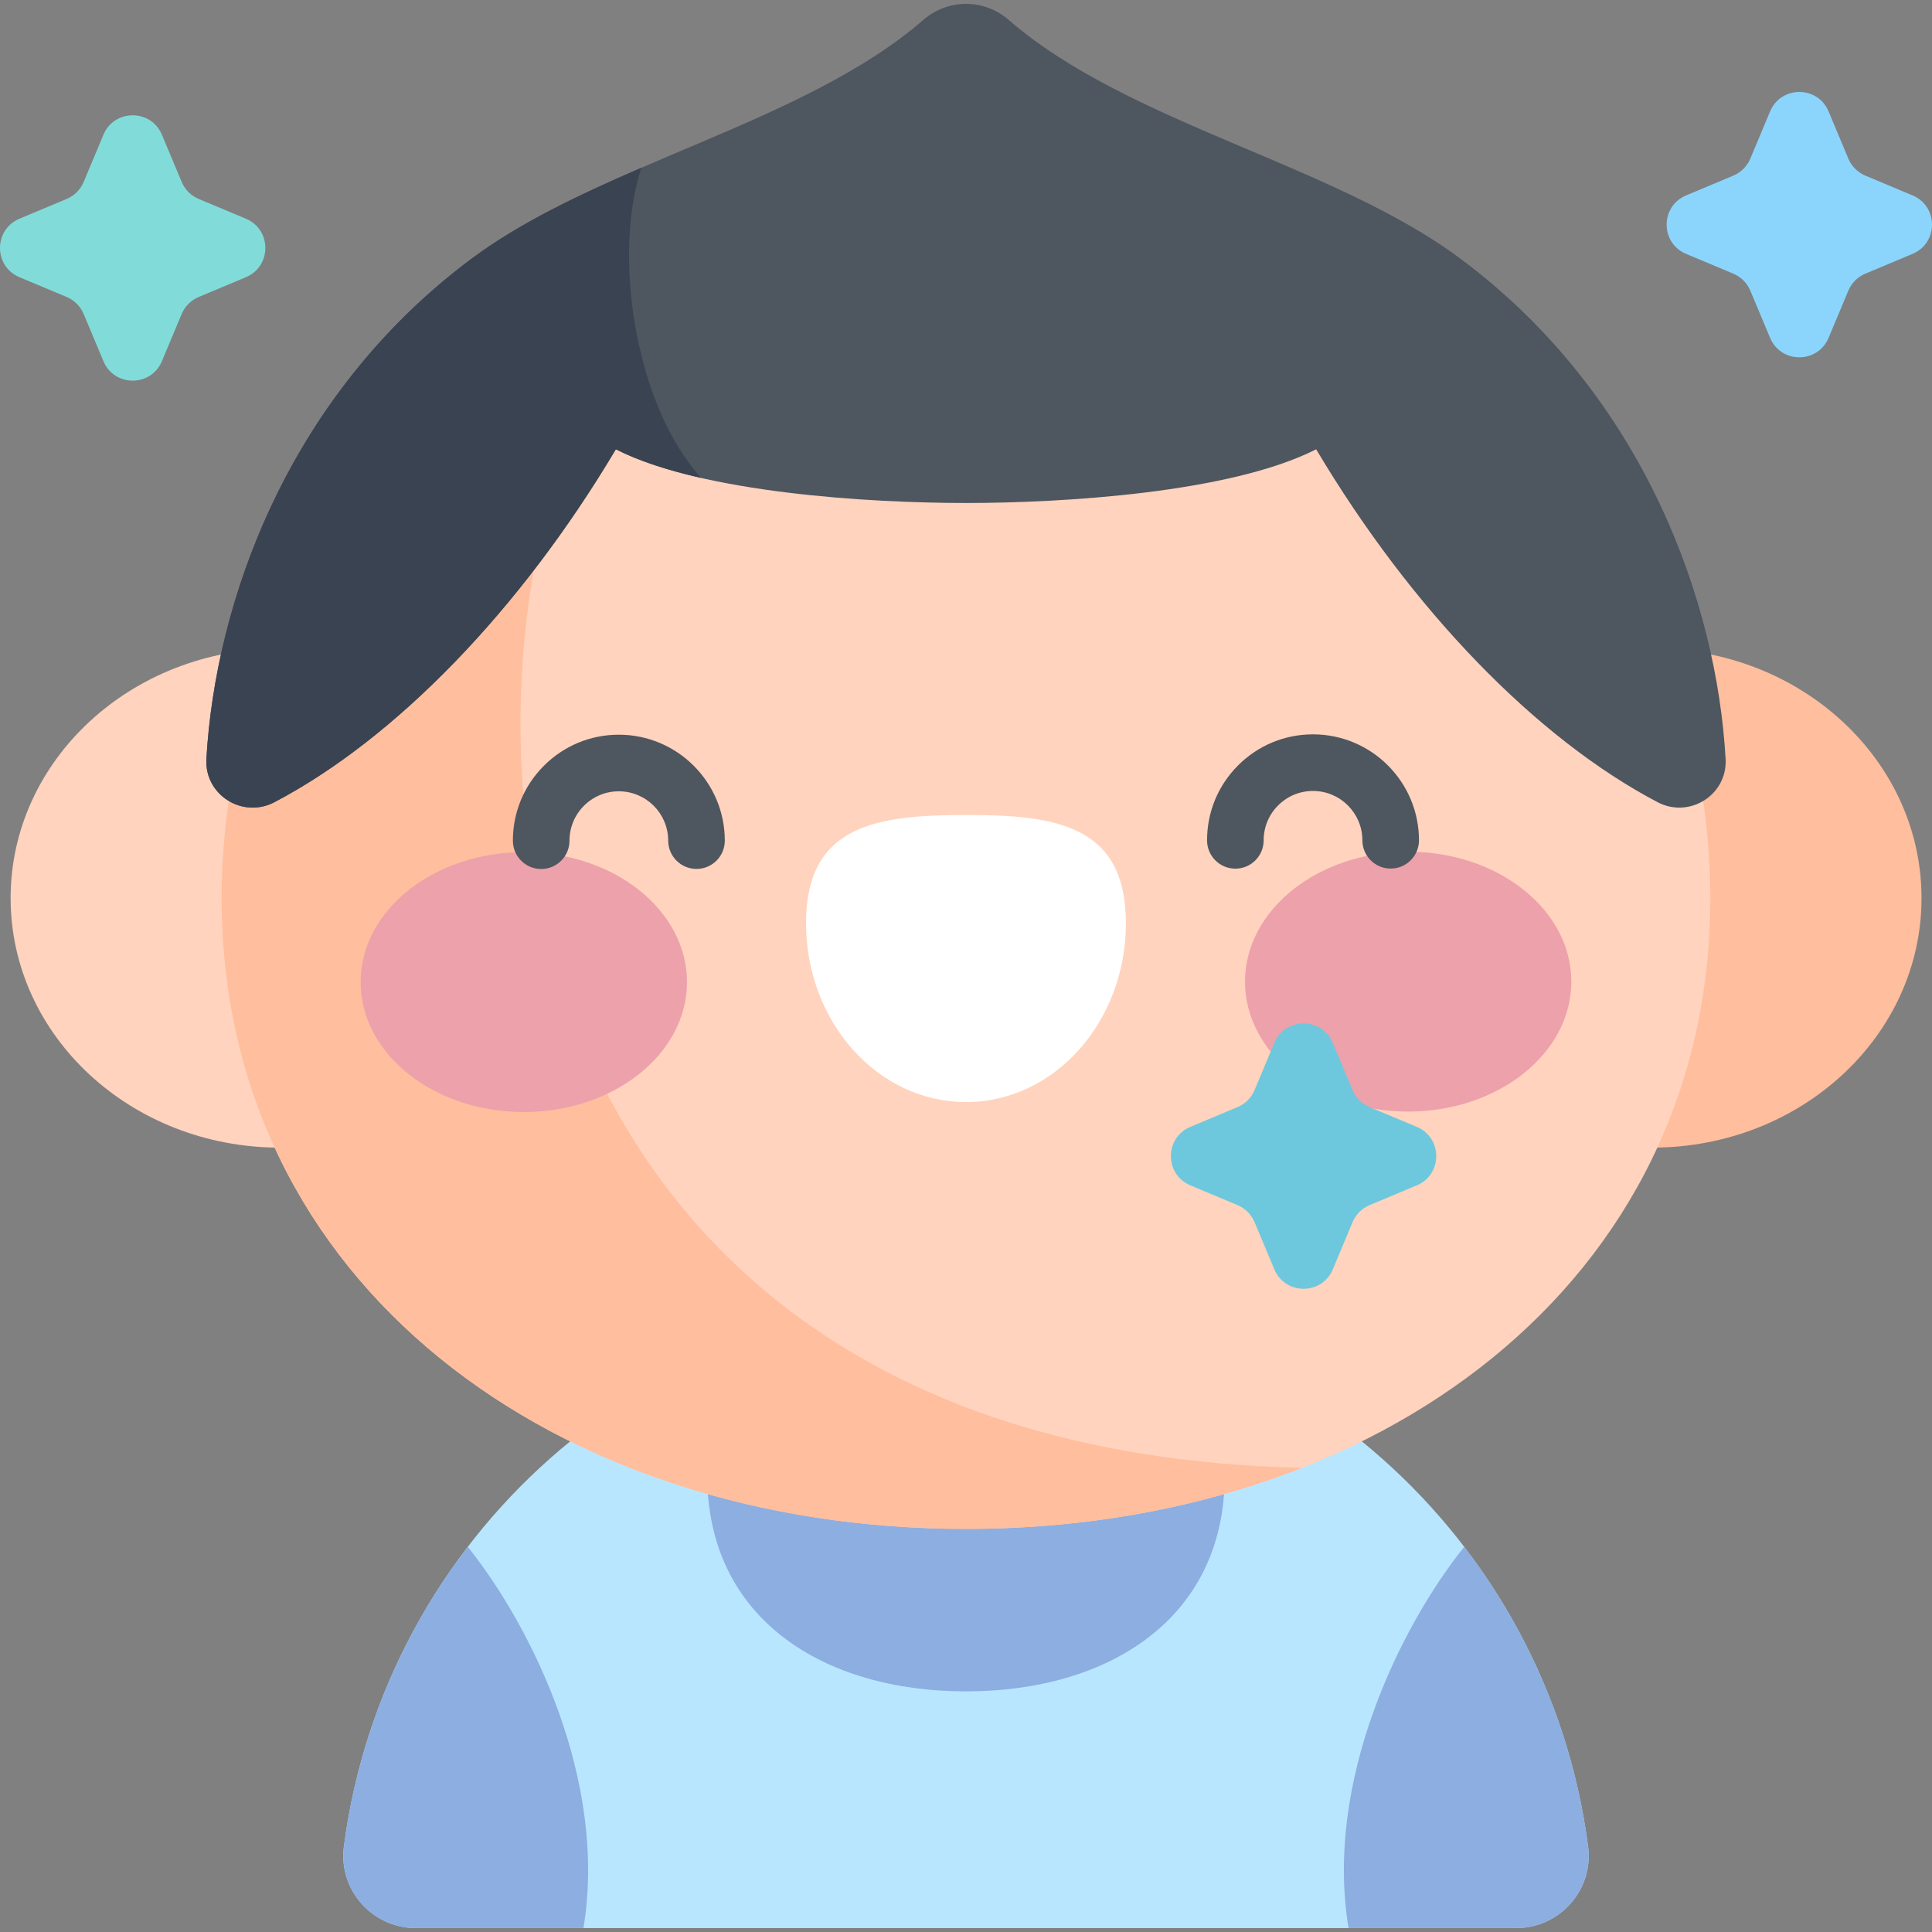 <svg id="Capa_1" enable-background="new 0 0 512 512" height="512" viewBox="0 0 512 512" width="512" xmlns="http://www.w3.org/2000/svg"><rect x="0" y="0" width="512" height="512" fill="#808080" stroke="none"/><g><path d="m401.793 510.965c11.55 0 20.558-10.129 19.073-21.583-10.581-81.623-80.361-144.671-164.866-144.671s-154.285 63.048-164.866 144.671c-1.485 11.454 7.523 21.583 19.073 21.583z" fill="#b9e6ff"/><path d="m324.564 391.037c0-37.867-30.697-68.564-68.564-68.564s-68.564 30.697-68.564 68.564 30.697 57.197 68.564 57.197 68.564-19.33 68.564-57.197z" fill="#8daee1"/><ellipse cx="74.154" cy="238.006" fill="#ffd3bd" rx="71.34" ry="66.124"/><ellipse cx="437.881" cy="238.006" fill="#ffbe9d" rx="71.34" ry="66.124"/><path d="m453.257 238.006c0 102.116-88.315 167.168-197.257 167.168s-197.257-65.052-197.257-167.168 88.315-184.898 197.257-184.898 197.257 82.781 197.257 184.898z" fill="#ffd3bd"/><path d="m345.032 389.003c-238.641-5.376-235.091-247.684-166.758-320.978-70.293 28.278-119.531 93.736-119.531 169.98 0 102.116 88.315 167.168 197.257 167.168 32.036.001 62.284-5.631 89.032-16.17z" fill="#ffbe9d"/><g><g><path d="m182.058 260.243c.01 19.016-19.341 34.441-43.22 34.453s-43.245-15.394-43.254-34.41c-.01-19.016 19.341-34.442 43.22-34.454 23.878-.011 43.244 15.395 43.254 34.411z" fill="#eda1ab"/><path d="m329.943 260.169c.01 19.016 19.375 34.422 43.254 34.41s43.229-15.437 43.22-34.453c-.01-19.016-19.375-34.423-43.254-34.41-23.88.011-43.23 15.436-43.22 34.453z" fill="#eda1ab"/><path d="m298.375 244.618c-.013-26.193-18.989-28.645-42.397-28.633-23.407.012-42.381 2.482-42.368 28.675s18.999 47.416 42.406 47.404c23.407-.01 42.372-21.253 42.359-47.446z" fill="#fff"/></g><g fill="#4e5660"><path d="m143.42 230.294c-4.141 0-7.498-3.355-7.5-7.496-.004-7.5 2.913-14.553 8.214-19.859 5.301-5.307 12.351-8.231 19.851-8.235h.014c15.478 0 28.073 12.587 28.081 28.066.002 4.142-3.354 7.502-7.496 7.504-.002 0-.003 0-.004 0-4.141 0-7.498-3.355-7.5-7.496-.004-7.21-5.871-13.074-13.081-13.074-.002 0-.004 0-.006 0-3.493.002-6.777 1.364-9.247 3.836-2.469 2.472-3.828 5.757-3.826 9.251.002 4.142-3.354 7.502-7.496 7.504-.001-.001-.003-.001-.004-.001z"/><path d="m327.382 230.202c-4.141 0-7.498-3.355-7.5-7.497-.003-7.5 2.914-14.553 8.214-19.859 5.301-5.307 12.351-8.231 19.852-8.234h.015c15.477 0 28.071 12.587 28.079 28.065.002 4.142-3.354 7.502-7.496 7.504-.001 0-.003 0-.004 0-4.141 0-7.498-3.355-7.5-7.496-.004-7.21-5.871-13.073-13.08-13.073-.002 0-.004 0-.007 0-3.494.002-6.778 1.364-9.247 3.836s-3.828 5.757-3.827 9.251c.002 4.142-3.354 7.501-7.497 7.503.001 0-.001 0-.002 0z"/></g></g><path d="m332.469 288.888 5.244-12.514c2.88-6.872 12.615-6.872 15.495 0l5.244 12.514c.852 2.033 2.468 3.649 4.501 4.501l12.514 5.244c6.871 2.88 6.871 12.615 0 15.495l-12.514 5.244c-2.033.852-3.649 2.468-4.501 4.501l-5.244 12.514c-2.879 6.871-12.615 6.871-15.495 0l-5.244-12.514c-.852-2.033-2.468-3.649-4.501-4.501l-12.514-5.244c-6.871-2.879-6.871-12.615 0-15.495l12.514-5.244c2.033-.852 3.649-2.469 4.501-4.501z" fill="#6dc8dd"/><path d="m48.15 83.205-5.244 12.514c-2.88 6.872-12.615 6.872-15.495 0l-5.244-12.514c-.852-2.033-2.468-3.649-4.501-4.501l-12.512-5.244c-6.872-2.879-6.872-12.615 0-15.495l12.514-5.244c2.033-.852 3.649-2.468 4.501-4.501l5.244-12.514c2.879-6.871 12.615-6.871 15.495 0l5.244 12.514c.852 2.033 2.468 3.649 4.501 4.501l12.514 5.244c6.871 2.88 6.871 12.615 0 15.495l-12.514 5.244c-2.034.852-3.651 2.468-4.503 4.501z" fill="#81dcd9"/><path d="m244.718 5.254c6.478-5.625 16.085-5.625 22.563 0 31.697 27.525 86.071 38.19 119.777 63.321 48.974 36.514 67.951 91.593 70.243 132.561.532 9.512-9.582 15.885-18.017 11.457-32.076-16.84-65.142-50.92-90.49-93.525-22.729 11.561-67.15 14.23-92.794 14.23s-70.065-2.669-92.795-14.23c-25.348 42.606-58.413 76.685-90.489 93.525-8.435 4.428-18.549-1.945-18.017-11.457 2.292-40.968 21.269-96.047 70.243-132.561 33.706-25.131 88.079-35.797 119.776-63.321z" fill="#4e5660"/><path d="m169.963 44.465c-16.406 7.093-32.208 14.556-45.022 24.109-48.974 36.514-67.951 91.593-70.243 132.561-.532 9.511 9.582 15.885 18.017 11.457 32.076-16.84 65.142-50.919 90.489-93.525 6.197 3.152 14.012 5.638 22.613 7.594-17.705-19.564-23.392-59.267-15.854-82.196z" fill="#3a4351"/><path d="m463.85 77.024 5.244 12.514c2.879 6.871 12.615 6.871 15.495 0l5.244-12.514c.852-2.033 2.468-3.649 4.501-4.501l12.514-5.244c6.871-2.879 6.871-12.615 0-15.495l-12.514-5.244c-2.033-.852-3.649-2.468-4.501-4.501l-5.244-12.514c-2.879-6.872-12.615-6.872-15.495 0l-5.244 12.515c-.852 2.033-2.468 3.649-4.501 4.501l-12.514 5.244c-6.871 2.879-6.871 12.615 0 15.495l12.514 5.244c2.032.851 3.649 2.467 4.501 4.5z" fill="#8bd5fd"/><g fill="#8daee1"><path d="m123.971 409.925c-17.333 22.615-28.993 49.808-32.837 79.457-1.485 11.454 7.523 21.583 19.073 21.583h44.412c6.489-39.152-13.843-80.061-30.648-101.04z"/><path d="m388.03 409.925c17.333 22.615 28.993 49.808 32.837 79.457 1.485 11.454-7.523 21.583-19.073 21.583h-44.412c-6.49-39.152 13.842-80.061 30.648-101.04z"/></g></g></svg>
